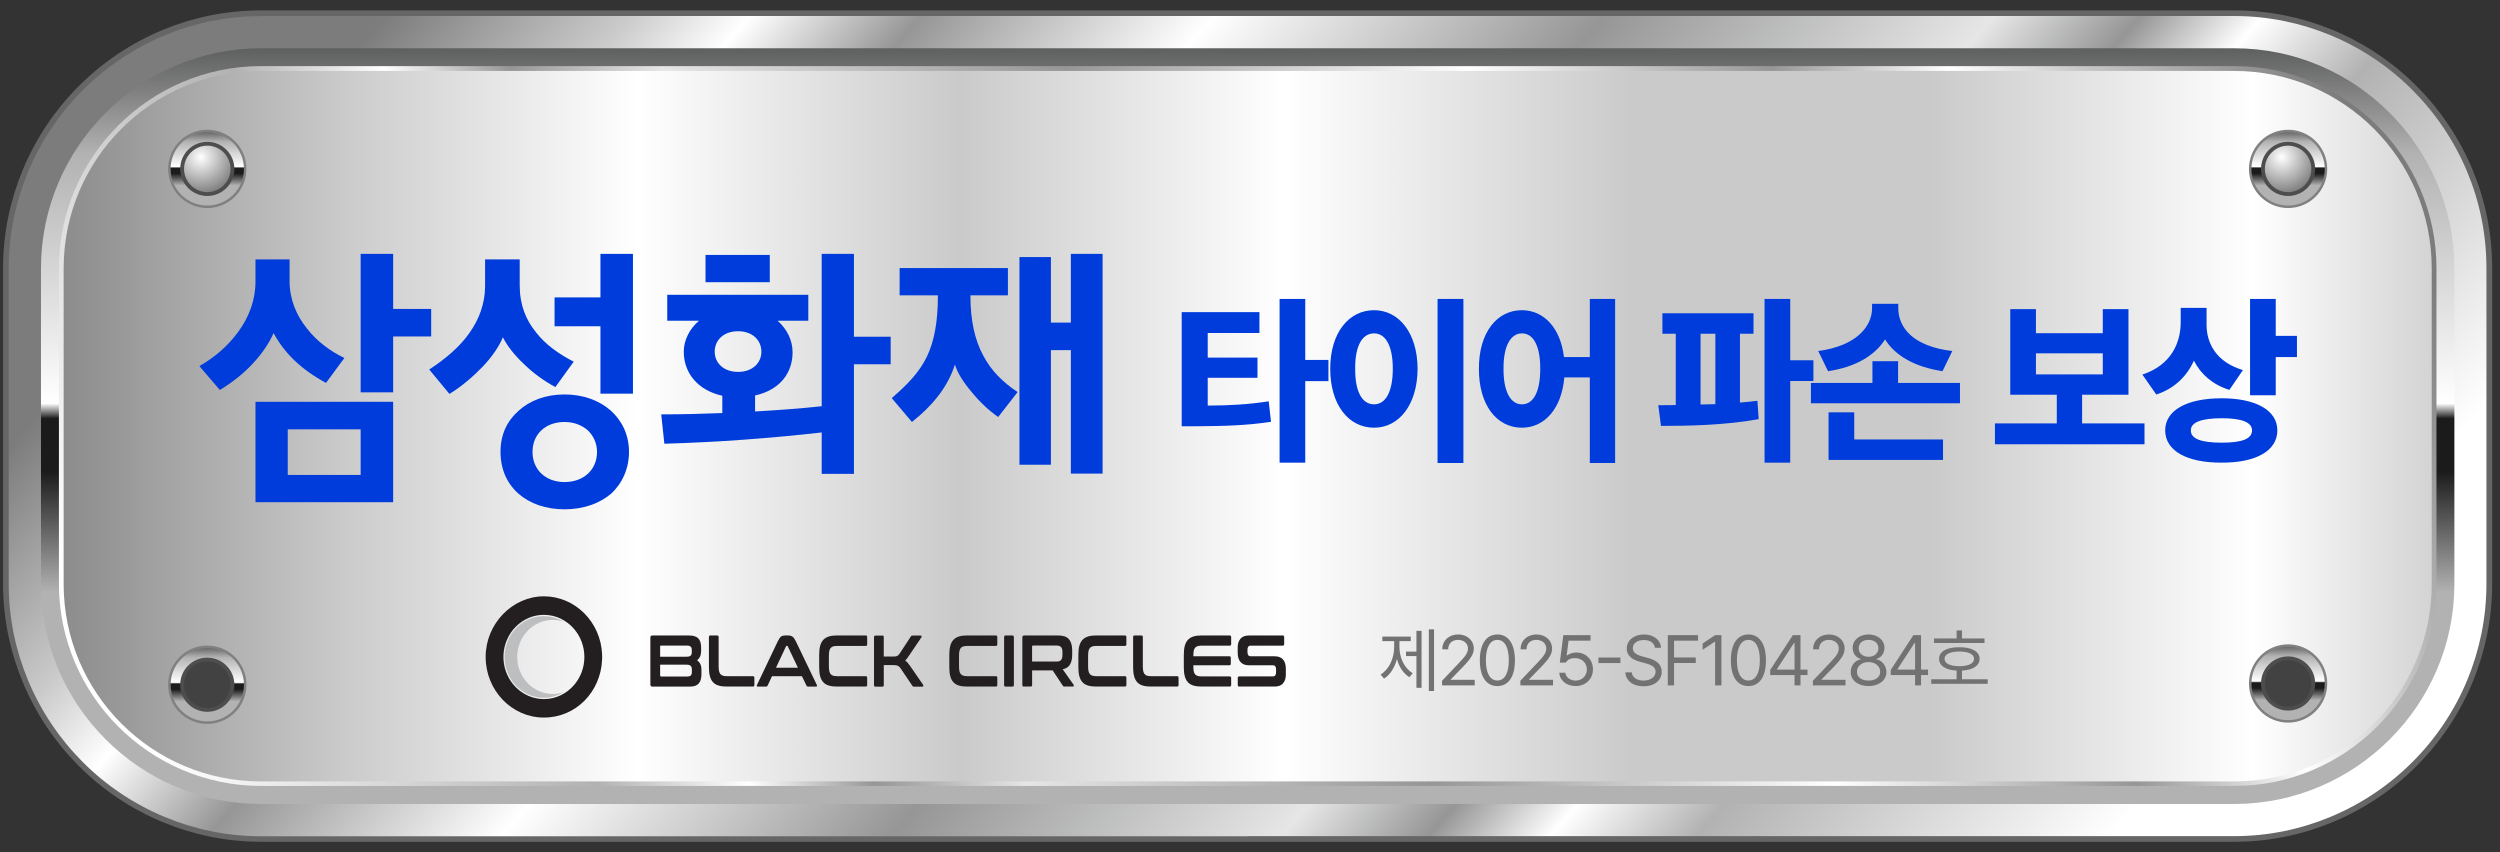 <svg width="176" height="60" viewBox="0 0 176 60" fill="none" xmlns="http://www.w3.org/2000/svg">
<rect x="0" y="0" width="176" height="60" fill="#333333" stroke="none"/>
<path d="M160.241 7.49H21.313C13.64 7.49 7.421 13.71 7.421 21.382V43.614C7.421 51.286 13.64 57.506 21.313 57.506H160.241C167.913 57.506 174.133 51.286 174.133 43.614V21.382C174.133 13.71 167.913 7.49 160.241 7.49Z" fill="#101010"/>
<path d="M159.82 6.886H20.892C13.22 6.886 7 13.106 7 20.778V43.01C7 50.682 13.22 56.902 20.892 56.902H159.82C167.492 56.902 173.712 50.682 173.712 43.01V20.778C173.712 13.106 167.492 6.886 159.82 6.886Z" fill="#0E0E0E"/>
<path d="M159.391 6.283H20.463C12.791 6.283 6.571 12.502 6.571 20.175V42.407C6.571 50.079 12.791 56.299 20.463 56.299H159.391C167.063 56.299 173.283 50.079 173.283 42.407V20.175C173.283 12.502 167.063 6.283 159.391 6.283Z" fill="#0C0C0C"/>
<path d="M158.97 5.679H20.042C12.37 5.679 6.15 11.899 6.15 19.571V41.803C6.15 49.475 12.37 55.695 20.042 55.695H158.97C166.642 55.695 172.862 49.475 172.862 41.803V19.571C172.862 11.899 166.642 5.679 158.97 5.679Z" fill="#0A0A0A"/>
<path d="M158.54 5.083H19.613C11.94 5.083 5.721 11.303 5.721 18.976V41.207C5.721 48.88 11.94 55.099 19.613 55.099H158.54C166.213 55.099 172.432 48.88 172.432 41.207V18.976C172.432 11.303 166.213 5.083 158.54 5.083Z" fill="#080808"/>
<path d="M158.119 4.48H19.192C11.52 4.48 5.3 10.7 5.3 18.372V40.604C5.3 48.276 11.52 54.496 19.192 54.496H158.119C165.792 54.496 172.011 48.276 172.011 40.604V18.372C172.011 10.7 165.792 4.48 158.119 4.48Z" fill="#060606"/>
<path d="M157.691 3.876H18.763C11.091 3.876 4.871 10.096 4.871 17.768V40C4.871 47.672 11.091 53.892 18.763 53.892H157.691C165.363 53.892 171.583 47.672 171.583 40V17.768C171.583 10.096 165.363 3.876 157.691 3.876Z" fill="#040404"/>
<path d="M157.27 3.272H18.342C10.67 3.272 4.45 9.492 4.45 17.164V39.396C4.45 47.069 10.67 53.288 18.342 53.288H157.27C164.942 53.288 171.162 47.069 171.162 39.396V17.164C171.162 9.492 164.942 3.272 157.27 3.272Z" fill="#020202"/>
<path d="M156.84 2.669H17.913C10.24 2.669 4.021 8.889 4.021 16.561V38.793C4.021 46.465 10.24 52.685 17.913 52.685H156.84C164.513 52.685 170.732 46.465 170.732 38.793V16.561C170.732 8.889 164.513 2.669 156.84 2.669Z" fill="black"/>
<path fill-rule="evenodd" clip-rule="evenodd" d="M18.373 1.128H157.301C159.692 1.128 161.979 1.612 164.076 2.478C166.253 3.384 168.215 4.702 169.843 6.338C171.479 7.975 172.798 9.929 173.703 12.105C174.577 14.202 175.053 16.489 175.053 18.88V41.104C175.053 43.495 174.569 45.782 173.703 47.879C172.798 50.056 171.479 52.017 169.843 53.646C168.207 55.282 166.253 56.6 164.076 57.506C161.979 58.38 159.692 58.864 157.301 58.864H18.373C15.983 58.864 13.695 58.38 11.598 57.506C9.422 56.6 7.46 55.282 5.832 53.646C4.195 52.01 2.877 50.056 1.972 47.879C1.098 45.782 0.613 43.495 0.613 41.104V18.88C0.613 16.489 1.098 14.202 1.972 12.105C2.877 9.929 4.195 7.967 5.832 6.338C7.468 4.702 9.422 3.384 11.598 2.478C13.695 1.605 15.983 1.128 18.373 1.128ZM157.301 8.864H18.373C17.015 8.864 15.729 9.134 14.553 9.619C13.33 10.127 12.226 10.874 11.296 11.811C10.367 12.74 9.612 13.852 9.104 15.068C8.62 16.243 8.35 17.53 8.35 18.888V41.112C8.35 42.47 8.62 43.757 9.104 44.932C9.612 46.156 10.359 47.26 11.296 48.189C12.226 49.118 13.338 49.873 14.553 50.381C15.729 50.866 17.015 51.136 18.373 51.136H157.301C158.659 51.136 159.946 50.866 161.122 50.381C162.345 49.873 163.449 49.126 164.378 48.189C165.307 47.26 166.062 46.148 166.57 44.932C167.055 43.757 167.325 42.47 167.325 41.112V18.888C167.325 17.53 167.055 16.243 166.57 15.068C166.062 13.844 165.315 12.74 164.378 11.811C163.449 10.882 162.337 10.127 161.122 9.619C159.946 9.134 158.659 8.864 157.301 8.864Z" stroke="#666666" stroke-width="0.794" stroke-miterlimit="22.93"/>
<path fill-rule="evenodd" clip-rule="evenodd" d="M87.833 1.128H157.293C159.684 1.128 161.971 1.612 164.068 2.478C166.245 3.384 168.207 4.702 169.835 6.338C171.471 7.975 172.79 9.929 173.695 12.105C174.569 14.202 175.045 16.489 175.045 18.88V41.104C175.045 43.495 174.561 45.782 173.695 47.879C172.79 50.056 171.471 52.017 169.835 53.646C168.199 55.282 166.245 56.6 164.068 57.506C161.971 58.38 159.684 58.864 157.293 58.864H87.833V51.128H157.293C158.651 51.128 159.938 50.858 161.114 50.373C162.337 49.865 163.441 49.118 164.37 48.181C165.3 47.252 166.054 46.14 166.562 44.925C167.047 43.749 167.317 42.462 167.317 41.104V18.88C167.317 17.522 167.047 16.235 166.562 15.06C166.054 13.836 165.307 12.732 164.37 11.803C163.441 10.874 162.329 10.119 161.114 9.611C159.938 9.126 158.651 8.856 157.293 8.856H87.833V1.128ZM18.373 1.128H87.833V8.864H18.373C17.015 8.864 15.729 9.134 14.553 9.619C13.33 10.127 12.226 10.874 11.296 11.811C10.367 12.74 9.612 13.852 9.104 15.068C8.62 16.243 8.35 17.53 8.35 18.888V41.112C8.35 42.47 8.62 43.757 9.104 44.932C9.612 46.156 10.359 47.26 11.296 48.189C12.226 49.118 13.338 49.873 14.553 50.381C15.729 50.866 17.015 51.136 18.373 51.136H87.833V58.872H18.373C15.983 58.872 13.695 58.388 11.598 57.514C9.422 56.608 7.46 55.29 5.832 53.654C4.195 52.017 2.877 50.064 1.972 47.887C1.098 45.79 0.613 43.503 0.613 41.112V18.888C0.613 16.497 1.098 14.21 1.972 12.113C2.877 9.937 4.195 7.975 5.832 6.346C7.468 4.71 9.422 3.392 11.598 2.486C13.695 1.612 15.983 1.136 18.373 1.136V1.128Z" fill="url(#paint0_linear_4611_7068)"/>
<path fill-rule="evenodd" clip-rule="evenodd" d="M18.373 3.399H157.301C161.558 3.399 165.434 5.139 168.238 7.951C171.042 10.755 172.789 14.631 172.789 18.888V41.112C172.789 45.369 171.05 49.245 168.238 52.049C165.434 54.853 161.558 56.6 157.301 56.6H18.373C14.116 56.6 10.24 54.861 7.436 52.049C4.632 49.245 2.885 45.369 2.885 41.112V18.888C2.885 14.631 4.624 10.755 7.436 7.951C10.24 5.147 14.116 3.399 18.373 3.399ZM157.301 6.584H18.373C14.99 6.584 11.916 7.967 9.684 10.198C7.452 12.43 6.07 15.504 6.07 18.888V41.112C6.07 44.495 7.452 47.569 9.684 49.801C11.916 52.033 14.99 53.415 18.373 53.415H157.301C160.685 53.415 163.758 52.033 165.99 49.801C168.222 47.569 169.604 44.495 169.604 41.112V18.888C169.604 15.504 168.222 12.43 165.99 10.198C163.758 7.967 160.685 6.584 157.301 6.584Z" fill="url(#paint1_linear_4611_7068)"/>
<path fill-rule="evenodd" clip-rule="evenodd" d="M18.374 4.654H157.302C161.218 4.654 164.776 6.259 167.349 8.832C169.931 11.414 171.527 14.972 171.527 18.88V41.104C171.527 45.02 169.923 48.578 167.349 51.151C164.768 53.733 161.21 55.329 157.302 55.329H18.374C14.458 55.329 10.9 53.725 8.326 51.151C5.745 48.57 4.148 45.012 4.148 41.104V18.88C4.148 14.964 5.753 11.406 8.326 8.832C10.908 6.251 14.466 4.654 18.374 4.654ZM157.302 5.329H18.374C14.649 5.329 11.257 6.854 8.803 9.309C6.349 11.763 4.824 15.155 4.824 18.88V41.104C4.824 44.829 6.349 48.221 8.803 50.675C11.257 53.129 14.649 54.654 18.374 54.654H157.302C161.027 54.654 164.418 53.129 166.873 50.675C169.327 48.221 170.852 44.829 170.852 41.104V18.88C170.852 15.155 169.327 11.763 166.873 9.309C164.418 6.854 161.027 5.329 157.302 5.329Z" fill="url(#paint2_linear_4611_7068)"/>
<path d="M157.301 4.996H18.373C10.701 4.996 4.481 11.216 4.481 18.888V41.12C4.481 48.792 10.701 55.012 18.373 55.012H157.301C164.973 55.012 171.193 48.792 171.193 41.12V18.888C171.193 11.216 164.973 4.996 157.301 4.996Z" fill="url(#paint3_linear_4611_7068)"/>
<g clip-path="url(#clip0_4611_7068)">
<path d="M48.508 44.739C48.815 44.739 49.034 44.81 49.165 44.948C49.295 45.089 49.359 45.301 49.359 45.586V45.833C49.359 46.12 49.264 46.337 49.072 46.484C49.278 46.623 49.382 46.841 49.382 47.148V47.445C49.382 47.583 49.368 47.705 49.342 47.816C49.315 47.926 49.271 48.018 49.209 48.096C49.147 48.172 49.065 48.232 48.964 48.274C48.862 48.315 48.736 48.336 48.587 48.336H45.921C45.83 48.336 45.786 48.285 45.786 48.182V44.893C45.786 44.789 45.83 44.739 45.921 44.739H48.505H48.508ZM46.474 46.233H48.315C48.466 46.233 48.567 46.208 48.62 46.157C48.674 46.107 48.702 46.031 48.702 45.932V45.757C48.702 45.651 48.676 45.572 48.623 45.524C48.57 45.473 48.486 45.45 48.368 45.45H46.532C46.492 45.45 46.474 45.473 46.474 45.517V46.236V46.233ZM46.474 46.793V47.56C46.474 47.604 46.494 47.627 46.532 47.627H48.373C48.492 47.627 48.578 47.601 48.629 47.553C48.68 47.505 48.707 47.424 48.707 47.313V47.118C48.707 47.012 48.68 46.931 48.623 46.876C48.567 46.821 48.466 46.793 48.315 46.793H46.474Z" fill="#231F20"/>
<path d="M50.492 44.739C50.559 44.739 50.592 44.776 50.592 44.852V46.901C50.592 47.039 50.601 47.152 50.621 47.242C50.641 47.332 50.672 47.405 50.718 47.458C50.764 47.511 50.824 47.548 50.9 47.571C50.975 47.594 51.072 47.603 51.189 47.603H53.008C53.075 47.603 53.108 47.64 53.108 47.716V48.221C53.108 48.297 53.075 48.334 53.008 48.334H51.163C50.935 48.334 50.742 48.31 50.583 48.262C50.424 48.214 50.295 48.136 50.196 48.027C50.096 47.919 50.023 47.779 49.977 47.606C49.93 47.433 49.908 47.224 49.908 46.977V44.849C49.908 44.773 49.944 44.736 50.012 44.736H50.497L50.492 44.739Z" fill="#231F20"/>
<path d="M55.501 44.739C55.614 44.739 55.711 44.766 55.789 44.819C55.866 44.872 55.944 44.976 56.019 45.13L57.504 48.218C57.519 48.253 57.521 48.281 57.515 48.304C57.508 48.327 57.486 48.336 57.45 48.336H56.88C56.829 48.336 56.793 48.313 56.776 48.269L56.457 47.606H54.348L54.039 48.269C54.019 48.313 53.983 48.336 53.935 48.336H53.35C53.311 48.336 53.288 48.325 53.282 48.304C53.275 48.281 53.277 48.253 53.293 48.218L54.764 45.13C54.84 44.976 54.913 44.872 54.983 44.819C55.054 44.766 55.138 44.739 55.236 44.739H55.501ZM54.629 47.01H56.174L55.459 45.503C55.448 45.48 55.43 45.467 55.41 45.467H55.384C55.362 45.467 55.346 45.478 55.335 45.503L54.629 47.01Z" fill="#231F20"/>
<path d="M60.949 44.739C61.015 44.739 61.049 44.776 61.049 44.852V45.356C61.049 45.434 61.015 45.473 60.949 45.473H58.951C58.834 45.473 58.739 45.485 58.661 45.505C58.584 45.529 58.524 45.565 58.48 45.618C58.435 45.671 58.402 45.743 58.382 45.833C58.362 45.922 58.354 46.035 58.354 46.171V46.901C58.354 47.039 58.362 47.152 58.382 47.242C58.402 47.332 58.433 47.405 58.48 47.458C58.524 47.511 58.586 47.548 58.661 47.571C58.736 47.594 58.834 47.603 58.951 47.603H60.949C61.015 47.603 61.049 47.64 61.049 47.716V48.221C61.049 48.297 61.015 48.334 60.949 48.334H58.925C58.697 48.334 58.504 48.31 58.345 48.262C58.185 48.214 58.057 48.136 57.958 48.027C57.858 47.919 57.785 47.779 57.739 47.606C57.692 47.433 57.67 47.224 57.67 46.977V46.093C57.67 45.846 57.692 45.637 57.739 45.466C57.785 45.296 57.858 45.156 57.958 45.047C58.057 44.939 58.188 44.861 58.345 44.81C58.504 44.759 58.697 44.736 58.925 44.736H60.949V44.739Z" fill="#231F20"/>
<path d="M62.117 44.739C62.183 44.739 62.216 44.776 62.216 44.852V46.22H62.849C62.92 46.22 62.98 46.217 63.028 46.213C63.077 46.208 63.119 46.197 63.154 46.18C63.19 46.164 63.223 46.139 63.254 46.109C63.285 46.079 63.316 46.038 63.349 45.992L64.121 44.81C64.137 44.787 64.152 44.769 64.165 44.76C64.181 44.75 64.21 44.743 64.252 44.743H64.809C64.849 44.743 64.871 44.757 64.878 44.787C64.885 44.817 64.882 44.842 64.867 44.868L63.995 46.157C63.944 46.236 63.898 46.303 63.853 46.358C63.809 46.413 63.767 46.461 63.725 46.503C63.843 46.586 63.955 46.708 64.066 46.874L64.986 48.209C64.998 48.225 65.002 48.253 65 48.29C64.998 48.327 64.973 48.343 64.929 48.343H64.354C64.314 48.343 64.287 48.338 64.272 48.327C64.256 48.315 64.241 48.299 64.228 48.276L63.402 47.053C63.342 46.963 63.278 46.904 63.21 46.871C63.141 46.839 63.037 46.823 62.9 46.823H62.218V48.23C62.218 48.306 62.185 48.343 62.119 48.343H61.634C61.566 48.343 61.53 48.306 61.53 48.23V44.858C61.53 44.782 61.566 44.746 61.634 44.746H62.119L62.117 44.739Z" fill="#231F20"/>
<path d="M70.11 44.739C70.177 44.739 70.21 44.776 70.21 44.852V45.356C70.21 45.434 70.177 45.473 70.11 45.473H68.112C67.995 45.473 67.9 45.485 67.822 45.505C67.745 45.529 67.685 45.565 67.641 45.618C67.597 45.671 67.563 45.743 67.543 45.833C67.524 45.922 67.515 46.035 67.515 46.171V46.901C67.515 47.039 67.524 47.152 67.543 47.242C67.563 47.332 67.594 47.405 67.641 47.458C67.685 47.511 67.747 47.548 67.822 47.571C67.897 47.594 67.995 47.603 68.112 47.603H70.11C70.177 47.603 70.21 47.64 70.21 47.716V48.221C70.21 48.297 70.177 48.334 70.11 48.334H68.086C67.858 48.334 67.665 48.31 67.506 48.262C67.347 48.214 67.218 48.136 67.119 48.027C67.019 47.919 66.946 47.779 66.9 47.606C66.853 47.433 66.831 47.224 66.831 46.977V46.093C66.831 45.846 66.853 45.637 66.9 45.466C66.946 45.296 67.019 45.156 67.119 45.047C67.218 44.939 67.349 44.861 67.506 44.81C67.665 44.759 67.858 44.736 68.086 44.736H70.11V44.739Z" fill="#231F20"/>
<path d="M71.277 44.739C71.343 44.739 71.377 44.776 71.377 44.852V48.223C71.377 48.299 71.343 48.336 71.277 48.336H70.793C70.724 48.336 70.689 48.299 70.689 48.223V44.852C70.689 44.776 70.724 44.739 70.793 44.739H71.277Z" fill="#231F20"/>
<path d="M74.517 44.739C74.862 44.739 75.108 44.828 75.258 45.006C75.409 45.183 75.482 45.448 75.482 45.798V46.09C75.482 46.385 75.429 46.618 75.325 46.788C75.221 46.959 75.05 47.069 74.814 47.118L75.582 48.207C75.597 48.223 75.601 48.251 75.595 48.283C75.588 48.317 75.564 48.334 75.524 48.334H74.944C74.904 48.334 74.878 48.329 74.862 48.317C74.847 48.306 74.834 48.29 74.818 48.267L74.11 47.198H72.661V48.221C72.661 48.297 72.628 48.334 72.561 48.334H72.077C72.008 48.334 71.973 48.297 71.973 48.221V44.891C71.973 44.787 72.017 44.736 72.108 44.736H74.517V44.739ZM72.659 46.574H74.378C74.531 46.574 74.639 46.537 74.701 46.461C74.763 46.385 74.796 46.272 74.796 46.118V45.902C74.796 45.747 74.765 45.632 74.701 45.559C74.639 45.483 74.531 45.446 74.378 45.446H72.716C72.676 45.446 72.659 45.466 72.659 45.508V46.576V46.574Z" fill="#231F20"/>
<path d="M79.197 44.739C79.263 44.739 79.297 44.776 79.297 44.852V45.356C79.297 45.434 79.263 45.473 79.197 45.473H77.199C77.082 45.473 76.987 45.485 76.909 45.505C76.832 45.529 76.772 45.565 76.728 45.618C76.683 45.671 76.65 45.743 76.63 45.833C76.611 45.922 76.602 46.035 76.602 46.171V46.901C76.602 47.039 76.611 47.152 76.63 47.242C76.65 47.332 76.681 47.405 76.728 47.458C76.772 47.511 76.834 47.548 76.909 47.571C76.984 47.594 77.082 47.603 77.199 47.603H79.197C79.263 47.603 79.297 47.64 79.297 47.716V48.221C79.297 48.297 79.263 48.334 79.197 48.334H77.172C76.945 48.334 76.752 48.31 76.593 48.262C76.433 48.214 76.305 48.136 76.206 48.027C76.106 47.919 76.033 47.779 75.987 47.606C75.94 47.433 75.918 47.224 75.918 46.977V46.093C75.918 45.846 75.94 45.637 75.987 45.466C76.033 45.296 76.106 45.156 76.206 45.047C76.305 44.939 76.436 44.861 76.593 44.81C76.752 44.759 76.945 44.736 77.172 44.736H79.197V44.739Z" fill="#231F20"/>
<path d="M80.356 44.739C80.422 44.739 80.455 44.776 80.455 44.852V46.901C80.455 47.039 80.464 47.152 80.484 47.242C80.504 47.332 80.535 47.405 80.581 47.458C80.628 47.511 80.688 47.548 80.763 47.571C80.838 47.594 80.935 47.603 81.053 47.603H82.871C82.938 47.603 82.971 47.64 82.971 47.716V48.221C82.971 48.297 82.938 48.334 82.871 48.334H81.026C80.798 48.334 80.606 48.31 80.446 48.262C80.287 48.214 80.159 48.136 80.059 48.027C79.96 47.919 79.886 47.779 79.84 47.606C79.794 47.433 79.772 47.224 79.772 46.977V44.849C79.772 44.773 79.807 44.736 79.876 44.736H80.36L80.356 44.739Z" fill="#231F20"/>
<path d="M86.57 44.739C86.639 44.739 86.674 44.776 86.674 44.852V45.34C86.674 45.416 86.639 45.453 86.57 45.453H84.61C84.493 45.453 84.397 45.464 84.32 45.487C84.243 45.51 84.183 45.547 84.136 45.6C84.09 45.653 84.059 45.724 84.039 45.816C84.021 45.906 84.013 46.019 84.013 46.153V46.203H86.548C86.615 46.203 86.648 46.24 86.648 46.316V46.721C86.648 46.797 86.615 46.834 86.548 46.834H84.013V46.922C84.013 47.055 84.021 47.168 84.039 47.258C84.057 47.348 84.09 47.422 84.136 47.474C84.183 47.528 84.245 47.564 84.32 47.587C84.395 47.61 84.493 47.62 84.61 47.62H86.57C86.639 47.62 86.674 47.657 86.674 47.733V48.221C86.674 48.297 86.639 48.334 86.57 48.334H84.594C84.367 48.334 84.174 48.31 84.015 48.262C83.855 48.214 83.727 48.136 83.627 48.027C83.528 47.919 83.455 47.779 83.408 47.606C83.362 47.433 83.34 47.224 83.34 46.977V46.093C83.34 45.846 83.362 45.637 83.408 45.466C83.455 45.296 83.528 45.156 83.627 45.047C83.727 44.939 83.858 44.861 84.015 44.81C84.174 44.759 84.367 44.736 84.594 44.736H86.57V44.739Z" fill="#231F20"/>
<path d="M90.307 44.739C90.373 44.739 90.406 44.776 90.406 44.852V45.34C90.406 45.416 90.373 45.453 90.307 45.453H88.059C87.972 45.453 87.91 45.478 87.875 45.529C87.84 45.579 87.822 45.651 87.822 45.741V45.916C87.822 46.107 87.899 46.203 88.054 46.203H89.738C89.999 46.203 90.194 46.279 90.327 46.431C90.459 46.583 90.523 46.802 90.523 47.088V47.498C90.523 47.749 90.459 47.949 90.331 48.103C90.203 48.258 90.001 48.334 89.729 48.334H87.242C87.174 48.334 87.138 48.297 87.138 48.221V47.733C87.138 47.657 87.174 47.62 87.242 47.62H89.599C89.685 47.62 89.747 47.594 89.782 47.544C89.818 47.493 89.835 47.422 89.835 47.332V47.122C89.835 46.931 89.758 46.834 89.603 46.834H87.919C87.658 46.834 87.463 46.758 87.331 46.606C87.198 46.455 87.134 46.236 87.134 45.95V45.575C87.134 45.324 87.198 45.123 87.326 44.969C87.455 44.815 87.656 44.739 87.928 44.739H90.307Z" fill="#231F20"/>
<path d="M42.387 46.063C42.293 43.795 40.492 41.981 38.29 41.981C36.088 41.981 34.19 43.895 34.19 46.249C34.19 48.603 36.029 50.517 38.29 50.517C40.551 50.517 42.293 48.703 42.387 46.435C42.391 46.379 42.391 46.324 42.391 46.266C42.391 46.26 42.391 46.255 42.391 46.249C42.391 46.186 42.391 46.124 42.386 46.063H42.387ZM38.29 49.215C36.767 49.215 35.521 47.966 35.444 46.402C35.443 46.351 35.441 46.301 35.441 46.249C35.441 46.245 35.441 46.242 35.441 46.238C35.441 46.191 35.441 46.145 35.444 46.098C35.521 44.534 36.769 43.285 38.29 43.285C39.141 43.285 39.906 43.676 40.428 44.294C40.87 44.816 41.14 45.501 41.14 46.251C41.14 47.001 40.871 47.685 40.428 48.208C39.906 48.826 39.141 49.217 38.29 49.217V49.215Z" fill="#231F20"/>
<path d="M36.411 46.249C36.411 44.811 37.533 43.642 38.915 43.642C39.174 43.642 39.432 43.685 39.676 43.767C39.26 43.514 38.781 43.377 38.289 43.377C36.818 43.377 35.608 44.573 35.533 46.102C35.531 46.147 35.529 46.193 35.529 46.238V46.249C35.529 46.299 35.529 46.348 35.533 46.396C35.608 47.924 36.818 49.122 38.289 49.122C38.781 49.122 39.258 48.984 39.676 48.731C39.432 48.813 39.174 48.856 38.915 48.856C37.535 48.856 36.411 47.687 36.411 46.249Z" fill="#BCBEC0"/>
</g>
<path d="M100.957 44.305V48.645H100.591V44.305H100.957ZM100.078 44.412V48.421H99.717V46.185H98.984V45.872H99.717V44.412H100.078ZM98.521 45.545C98.521 46.297 98.858 47.044 99.458 47.391L99.224 47.674C98.796 47.417 98.494 46.949 98.345 46.395C98.186 46.993 97.871 47.503 97.437 47.776L97.192 47.488C97.798 47.127 98.15 46.336 98.15 45.545V45.135H97.315V44.817H99.317V45.135H98.521V45.545ZM101.524 48.25L101.519 47.928L102.725 46.658C103.145 46.214 103.345 45.975 103.345 45.648C103.345 45.286 103.037 45.047 102.642 45.047C102.222 45.047 101.953 45.315 101.953 45.711H101.538C101.533 45.086 102.017 44.666 102.657 44.666C103.296 44.666 103.755 45.096 103.755 45.648C103.755 46.043 103.57 46.351 102.945 46.995L102.134 47.83V47.859H103.819V48.25H101.524ZM105.416 48.299C104.629 48.299 104.18 47.64 104.18 46.482C104.18 45.335 104.639 44.666 105.416 44.666C106.192 44.666 106.651 45.335 106.651 46.482C106.651 47.64 106.197 48.299 105.416 48.299ZM105.416 47.908C105.923 47.908 106.221 47.395 106.221 46.482C106.221 45.569 105.923 45.047 105.416 45.047C104.908 45.047 104.605 45.569 104.605 46.482C104.605 47.395 104.903 47.908 105.416 47.908ZM107.037 48.25L107.032 47.928L108.238 46.658C108.658 46.214 108.858 45.975 108.858 45.648C108.858 45.286 108.55 45.047 108.155 45.047C107.735 45.047 107.467 45.315 107.467 45.711H107.051C107.047 45.086 107.53 44.666 108.17 44.666C108.809 44.666 109.268 45.096 109.268 45.648C109.268 46.043 109.083 46.351 108.458 46.995L107.647 47.83V47.859H109.332V48.25H107.037ZM110.924 48.299C110.284 48.299 109.801 47.903 109.776 47.361H110.201C110.235 47.679 110.543 47.913 110.924 47.913C111.383 47.913 111.715 47.576 111.715 47.132C111.715 46.673 111.368 46.336 110.894 46.331C110.597 46.326 110.367 46.419 110.235 46.648H109.81L110.059 44.715H111.974V45.105H110.426L110.294 46.141H110.328C110.484 46.019 110.724 45.935 110.973 45.935C111.646 45.935 112.144 46.434 112.144 47.122C112.144 47.806 111.627 48.299 110.924 48.299ZM114.078 46.292V46.678H112.53V46.292H114.078ZM116.505 45.603C116.466 45.257 116.149 45.057 115.724 45.057C115.255 45.057 114.948 45.301 114.948 45.638C114.948 46.009 115.363 46.145 115.631 46.214L115.983 46.312C116.364 46.409 116.984 46.629 116.984 47.288C116.984 47.864 116.52 48.313 115.7 48.313C114.938 48.313 114.464 47.918 114.425 47.332H114.874C114.913 47.727 115.28 47.913 115.7 47.913C116.188 47.913 116.554 47.664 116.554 47.278C116.554 46.937 116.227 46.805 115.856 46.697L115.421 46.58C114.865 46.419 114.523 46.136 114.523 45.657C114.523 45.062 115.055 44.666 115.739 44.666C116.422 44.666 116.915 45.066 116.935 45.603H116.505ZM117.414 48.25V44.715H119.542V45.105H117.853V46.287H119.381V46.673H117.853V48.25H117.414ZM121.188 44.715V48.25H120.744V45.174H120.724L119.865 45.745V45.301L120.744 44.715H121.188ZM123.088 48.299C122.302 48.299 121.852 47.64 121.852 46.482C121.852 45.335 122.311 44.666 123.088 44.666C123.864 44.666 124.323 45.335 124.323 46.482C124.323 47.64 123.869 48.299 123.088 48.299ZM123.088 47.908C123.596 47.908 123.893 47.395 123.893 46.482C123.893 45.569 123.596 45.047 123.088 45.047C122.58 45.047 122.277 45.569 122.277 46.482C122.277 47.395 122.575 47.908 123.088 47.908ZM124.621 47.527V47.166L126.213 44.715H126.755V47.142H127.248V47.527H126.755V48.25H126.335V47.527H124.621ZM125.095 47.142H126.335V45.272H126.291L125.095 47.112V47.142ZM127.629 48.25L127.624 47.928L128.83 46.658C129.25 46.214 129.45 45.975 129.45 45.648C129.45 45.286 129.143 45.047 128.747 45.047C128.327 45.047 128.059 45.315 128.059 45.711H127.644C127.639 45.086 128.122 44.666 128.762 44.666C129.402 44.666 129.861 45.096 129.861 45.648C129.861 46.043 129.675 46.351 129.05 46.995L128.24 47.83V47.859H129.924V48.25H127.629ZM131.545 48.299C130.803 48.299 130.286 47.889 130.291 47.312C130.286 46.853 130.603 46.477 131.008 46.414V46.395C130.657 46.312 130.427 45.989 130.427 45.603C130.427 45.062 130.901 44.666 131.545 44.666C132.19 44.666 132.664 45.062 132.668 45.603C132.664 45.989 132.429 46.312 132.083 46.395V46.414C132.483 46.477 132.8 46.853 132.805 47.312C132.8 47.889 132.283 48.299 131.545 48.299ZM131.545 47.913C132.053 47.913 132.366 47.659 132.366 47.288C132.366 46.898 132.019 46.609 131.545 46.609C131.072 46.609 130.72 46.898 130.73 47.288C130.72 47.659 131.038 47.913 131.545 47.913ZM131.545 46.238C131.946 46.238 132.239 45.994 132.239 45.638C132.239 45.286 131.96 45.047 131.545 45.047C131.125 45.047 130.852 45.286 130.852 45.638C130.852 45.994 131.14 46.238 131.545 46.238ZM133.108 47.527V47.166L134.7 44.715H135.242V47.142H135.735V47.527H135.242V48.25H134.822V47.527H133.108ZM133.582 47.142H134.822V45.272H134.778L133.582 47.112V47.142ZM139.71 44.949V45.267H136.155V44.949H137.747V44.378H138.123V44.949H139.71ZM139.934 47.82V48.138H135.96V47.82H137.747V47.21C136.975 47.169 136.507 46.868 136.512 46.38C136.507 45.862 137.054 45.56 137.937 45.565C138.811 45.56 139.363 45.862 139.363 46.38C139.363 46.868 138.89 47.169 138.123 47.21V47.82H139.934ZM137.937 45.867C137.288 45.867 136.892 46.058 136.897 46.38C136.892 46.712 137.288 46.898 137.937 46.902C138.577 46.898 138.973 46.712 138.973 46.38C138.973 46.058 138.577 45.867 137.937 45.867Z" fill="#727272"/>
<path fill-rule="evenodd" clip-rule="evenodd" d="M161.082 14.559C162.551 14.559 163.751 13.36 163.751 11.89C163.751 10.421 162.551 9.222 161.082 9.222C159.612 9.222 158.413 10.421 158.413 11.89C158.413 13.36 159.612 14.559 161.082 14.559Z" fill="url(#paint4_linear_4611_7068)" stroke="#808080" stroke-width="0.175" stroke-miterlimit="22.93"/>
<path fill-rule="evenodd" clip-rule="evenodd" d="M161.082 13.662C162.059 13.662 162.853 12.867 162.853 11.89C162.853 10.913 162.059 10.119 161.082 10.119C160.105 10.119 159.311 10.913 159.311 11.89C159.311 12.867 160.105 13.662 161.082 13.662Z" fill="url(#paint5_radial_4611_7068)" stroke="#4D4D4D" stroke-width="0.27" stroke-miterlimit="22.93"/>
<path fill-rule="evenodd" clip-rule="evenodd" d="M161.082 50.786C162.551 50.786 163.751 49.587 163.751 48.117C163.751 46.648 162.551 45.449 161.082 45.449C159.612 45.449 158.413 46.648 158.413 48.117C158.413 49.587 159.612 50.786 161.082 50.786Z" fill="url(#paint6_linear_4611_7068)" stroke="#808080" stroke-width="0.175" stroke-miterlimit="22.93"/>
<path fill-rule="evenodd" clip-rule="evenodd" d="M161.082 49.889C162.059 49.889 162.853 49.094 162.853 48.117C162.853 47.141 162.059 46.346 161.082 46.346C160.105 46.346 159.311 47.141 159.311 48.117C159.311 49.094 160.105 49.889 161.082 49.889Z" fill="url(#paint7_radial_4611_7068)" stroke="#4D4D4D" stroke-width="0.27" stroke-miterlimit="22.93"/>
<path d="M14.593 14.559C16.067 14.559 17.261 13.364 17.261 11.89C17.261 10.416 16.067 9.222 14.593 9.222C13.119 9.222 11.924 10.416 11.924 11.89C11.924 13.364 13.119 14.559 14.593 14.559Z" fill="url(#paint8_linear_4611_7068)" stroke="#808080" stroke-width="0.175" stroke-miterlimit="22.93"/>
<path fill-rule="evenodd" clip-rule="evenodd" d="M14.592 13.662C15.569 13.662 16.364 12.867 16.364 11.89C16.364 10.913 15.569 10.119 14.592 10.119C13.616 10.119 12.821 10.913 12.821 11.89C12.821 12.867 13.616 13.662 14.592 13.662Z" fill="url(#paint9_radial_4611_7068)" stroke="#4D4D4D" stroke-width="0.27" stroke-miterlimit="22.93"/>
<path d="M14.593 50.874C16.067 50.874 17.261 49.679 17.261 48.205C17.261 46.731 16.067 45.536 14.593 45.536C13.119 45.536 11.924 46.731 11.924 48.205C11.924 49.679 13.119 50.874 14.593 50.874Z" fill="url(#paint10_linear_4611_7068)" stroke="#808080" stroke-width="0.175" stroke-miterlimit="22.93"/>
<path fill-rule="evenodd" clip-rule="evenodd" d="M14.592 49.976C15.569 49.976 16.364 49.182 16.364 48.205C16.364 47.228 15.569 46.434 14.592 46.434C13.616 46.434 12.821 47.228 12.821 48.205C12.821 49.182 13.616 49.976 14.592 49.976Z" fill="url(#paint11_radial_4611_7068)" stroke="#4D4D4D" stroke-width="0.27" stroke-miterlimit="22.93"/>
<g clip-path="url(#clip1_4611_7068)">
<path d="M19.26 23.448C18.946 24.168 18.429 24.924 17.784 25.608C17.119 26.328 16.306 26.956 15.476 27.454L14.036 25.774C15.07 25.183 16.048 24.371 16.787 23.337C17.526 22.322 17.986 21.14 17.986 19.812V18.261H20.386V19.775C20.386 21.085 20.866 22.193 21.586 23.097C22.305 24.039 23.284 24.741 24.244 25.202L22.951 26.956C21.179 25.996 20.015 24.851 19.259 23.448H19.26ZM17.986 28.285H27.678V35.355H17.986V28.285ZM20.257 30.223V33.435H25.389V30.223H20.257ZM27.678 27.62H25.389V17.873H27.678V21.75H30.355V23.688H27.678V27.62Z" fill="#003CDC"/>
<path d="M36.844 25.59C36.198 24.981 35.699 24.335 35.404 23.744C35.128 24.409 34.629 25.128 33.983 25.811C33.318 26.494 32.525 27.195 31.639 27.731L30.218 26.014C31.344 25.275 32.359 24.427 33.042 23.448C33.725 22.488 34.15 21.381 34.15 20.125V18.261H36.587V20.088C36.587 21.473 37.03 22.543 37.749 23.411C38.432 24.298 39.411 24.961 40.389 25.46L39.097 27.251C38.284 26.809 37.49 26.236 36.845 25.59H36.844ZM43.009 34.766C42.196 35.449 41.071 35.856 39.742 35.856C38.412 35.856 37.304 35.45 36.511 34.766C35.698 34.047 35.237 33.049 35.237 31.812C35.237 30.576 35.699 29.634 36.511 28.915C37.304 28.195 38.412 27.77 39.742 27.77C41.071 27.77 42.196 28.195 43.009 28.915C43.803 29.634 44.282 30.632 44.282 31.812C44.282 32.993 43.803 34.047 43.009 34.766ZM41.385 30.299C40.96 29.93 40.406 29.708 39.742 29.708C38.412 29.708 37.489 30.558 37.489 31.814C37.489 33.069 38.412 33.937 39.742 33.937C41.071 33.937 42.03 33.087 42.03 31.814C42.03 31.204 41.772 30.669 41.385 30.3V30.299ZM42.271 22.968H39.041V20.937H42.271V17.873H44.56V27.712H42.271V22.968Z" fill="#003CDC"/>
<path d="M50.851 29.079V27.86C49.098 27.472 48.137 26.236 48.137 24.758C48.137 23.946 48.543 23.152 49.208 22.58H46.974V20.753H56.905V22.58H54.745C55.41 23.171 55.798 23.965 55.798 24.795C55.798 26.254 54.912 27.453 53.158 27.841V28.968C54.727 28.876 56.297 28.765 57.847 28.599V17.873H60.118V23.707H62.703V25.645H60.118V33.362H57.847V30.445C54.247 30.851 50.555 31.128 46.771 31.239L46.55 29.172C47.989 29.172 49.41 29.135 50.851 29.08V29.079ZM49.669 17.948H54.192V19.868H49.669V17.948ZM50.315 24.759C50.315 25.553 50.943 26.181 51.958 26.181C52.974 26.181 53.602 25.553 53.602 24.759C53.602 23.966 52.993 23.319 51.958 23.319C50.924 23.319 50.315 23.965 50.315 24.759Z" fill="#003CDC"/>
<path d="M69.222 25.036C69.793 26.126 70.625 26.92 71.639 27.602L70.273 29.357C69.627 28.914 68.944 28.267 68.409 27.602C67.837 26.938 67.393 26.236 67.227 25.664C66.711 27.288 65.603 28.6 64.2 29.707L62.778 28.027C63.886 27.067 64.716 26.218 65.252 25.11C65.769 24.021 66.028 22.692 66.028 20.79H63.333V18.87H70.957V20.79H68.317C68.317 22.58 68.631 23.947 69.222 25.036ZM75.388 24.648H73.984V32.716H71.769V18.096H73.984V22.71H75.388V17.873H77.622V33.343H75.388V24.648Z" fill="#003CDC"/>
</g>
<path d="M88.664 21.976V23.445H85.024V25.177H88.526V26.595H85.024V28.553C86.549 28.547 87.849 28.478 89.317 28.252L89.48 29.695C87.736 29.959 86.141 29.997 84.183 30.009H83.192V21.976H88.664ZM91.89 21.047V25.34H93.522V26.834H91.89V32.57H90.083V21.047H91.89ZM103.024 21.047V32.595H101.204V21.047H103.024ZM96.736 21.838C98.48 21.838 99.785 23.432 99.798 25.955C99.785 28.516 98.48 30.11 96.736 30.11C94.953 30.11 93.648 28.516 93.648 25.955C93.648 23.432 94.953 21.838 96.736 21.838ZM96.736 23.47C95.92 23.47 95.392 24.311 95.405 25.955C95.392 27.624 95.92 28.465 96.736 28.465C97.526 28.465 98.053 27.624 98.053 25.955C98.053 24.311 97.526 23.47 96.736 23.47ZM107.141 21.838C108.691 21.838 109.865 23.093 110.103 25.139H111.923V21.047H113.706V32.595H111.923V26.57H110.128C109.94 28.767 108.741 30.11 107.141 30.11C105.371 30.11 104.104 28.516 104.116 25.955C104.104 23.432 105.371 21.838 107.141 21.838ZM107.141 23.47C106.376 23.47 105.836 24.311 105.848 25.955C105.836 27.624 106.376 28.465 107.141 28.465C107.932 28.465 108.434 27.624 108.434 25.955C108.434 24.311 107.932 23.47 107.141 23.47ZM123.447 22.052V23.495H122.493V28.34C122.913 28.308 123.327 28.265 123.723 28.214L123.811 29.507C121.489 29.934 118.89 29.984 116.932 29.984L116.744 28.528L117.974 28.516V23.495H117.033V22.052H123.447ZM126.032 21.047V25.365H127.664V26.821H126.032V32.57H124.225V21.047H126.032ZM119.719 28.478L120.761 28.453V23.495H119.719V28.478ZM136.789 30.938V32.381H128.731V29.03H130.539V30.938H136.789ZM137.982 26.959V28.39H127.489V26.959H131.819V25.428H133.626V26.959H137.982ZM133.639 21.688C133.639 23.056 134.668 24.386 137.442 24.712L136.752 26.131C134.768 25.829 133.419 25.026 132.71 23.897C131.982 25.026 130.645 25.842 128.694 26.131L128.003 24.712C130.714 24.349 131.794 22.968 131.794 21.688V21.386H133.639V21.688ZM150.973 29.808V31.277H140.443V29.808H144.798V27.788H141.522V21.763H143.33V23.457H148.036V21.763H149.844V27.788H146.58V29.808H150.973ZM143.33 26.357H148.036V24.876H143.33V26.357ZM155.342 22.855C155.342 24.185 156.032 25.491 157.902 26.055L156.948 27.449C155.75 27.072 154.934 26.338 154.451 25.39C153.955 26.488 153.095 27.348 151.802 27.775L150.823 26.369C152.806 25.717 153.522 24.198 153.522 22.667V21.675H155.342V22.855ZM160.212 21.047V23.646H161.705V25.139H160.212V27.825H158.404V21.047H160.212ZM156.409 28.039C158.806 28.039 160.325 28.88 160.325 30.298C160.325 31.741 158.806 32.582 156.409 32.57C153.961 32.582 152.43 31.741 152.43 30.298C152.43 28.88 153.961 28.039 156.409 28.039ZM156.409 29.444C154.978 29.444 154.225 29.733 154.237 30.298C154.225 30.9 154.978 31.164 156.409 31.164C157.827 31.164 158.543 30.9 158.543 30.298C158.543 29.733 157.827 29.444 156.409 29.444Z" fill="#003CDC"/>
<defs>
<linearGradient id="paint0_linear_4611_7068" x1="38.929" y1="-12.518" x2="136.753" y2="72.526" gradientUnits="userSpaceOnUse">
<stop stop-color="#7D7C7D"/>
<stop offset="0.1" stop-color="#CBCACA"/>
<stop offset="0.15" stop-color="white"/>
<stop offset="0.22" stop-color="#969697"/>
<stop offset="0.34" stop-color="white"/>
<stop offset="0.5" stop-color="#969697"/>
<stop offset="0.66" stop-color="#E5E6E5"/>
<stop offset="0.72" stop-color="#969697"/>
<stop offset="0.77" stop-color="white"/>
<stop offset="0.83" stop-color="#B3B2B3"/>
<stop offset="1" stop-color="white"/>
</linearGradient>
<linearGradient id="paint1_linear_4611_7068" x1="87.833" y1="56.6" x2="87.833" y2="3.399" gradientUnits="userSpaceOnUse">
<stop stop-color="#B3B2B3"/>
<stop offset="0.28" stop-color="#B3B2B3"/>
<stop offset="0.44" stop-color="#1B1B1B"/>
<stop offset="0.51" stop-color="#1B1B1B"/>
<stop offset="0.53" stop-color="white"/>
<stop offset="0.86" stop-color="#B3B2B3"/>
<stop offset="1" stop-color="#5E5F5F"/>
</linearGradient>
<linearGradient id="paint2_linear_4611_7068" x1="158.334" y1="-5.918" x2="17.334" y2="65.925" gradientUnits="userSpaceOnUse">
<stop stop-color="#7D7C7D"/>
<stop offset="0.1" stop-color="#CBCACA"/>
<stop offset="0.15" stop-color="white"/>
<stop offset="0.22" stop-color="#969697"/>
<stop offset="0.34" stop-color="white"/>
<stop offset="0.5" stop-color="#969697"/>
<stop offset="0.66" stop-color="#E5E6E5"/>
<stop offset="0.72" stop-color="#969697"/>
<stop offset="0.77" stop-color="white"/>
<stop offset="0.83" stop-color="#B3B2B3"/>
<stop offset="1" stop-color="white"/>
</linearGradient>
<linearGradient id="paint3_linear_4611_7068" x1="-0.681" y1="30" x2="188.977" y2="30" gradientUnits="userSpaceOnUse">
<stop stop-color="#7D7C7D"/>
<stop offset="0.13" stop-color="#CBCACA"/>
<stop offset="0.24" stop-color="white"/>
<stop offset="0.36" stop-color="#CBCACA"/>
<stop offset="0.48" stop-color="white"/>
<stop offset="0.61" stop-color="#CBCACA"/>
<stop offset="0.72" stop-color="#CBCACA"/>
<stop offset="0.84" stop-color="white"/>
<stop offset="1" stop-color="#969697"/>
</linearGradient>
<linearGradient id="paint4_linear_4611_7068" x1="161.082" y1="14.559" x2="161.082" y2="9.214" gradientUnits="userSpaceOnUse">
<stop stop-color="#B3B2B3"/>
<stop offset="0.28" stop-color="#B3B2B3"/>
<stop offset="0.44" stop-color="#1B1B1B"/>
<stop offset="0.51" stop-color="#1B1B1B"/>
<stop offset="0.53" stop-color="white"/>
<stop offset="0.86" stop-color="#B3B2B3"/>
<stop offset="1" stop-color="#5E5F5F"/>
</linearGradient>
<radialGradient id="paint5_radial_4611_7068" cx="0" cy="0" r="1" gradientUnits="userSpaceOnUse" gradientTransform="translate(160.621 11.072) scale(3.415 3.415)">
<stop stop-color="white"/>
<stop offset="0.77" stop-color="#7D7C7D"/>
<stop offset="1" stop-color="#424242"/>
</radialGradient>
<linearGradient id="paint6_linear_4611_7068" x1="161.082" y1="50.786" x2="161.082" y2="45.449" gradientUnits="userSpaceOnUse">
<stop stop-color="#B3B2B3"/>
<stop offset="0.28" stop-color="#B3B2B3"/>
<stop offset="0.44" stop-color="#1B1B1B"/>
<stop offset="0.51" stop-color="#1B1B1B"/>
<stop offset="0.53" stop-color="white"/>
<stop offset="0.86" stop-color="#B3B2B3"/>
<stop offset="1" stop-color="#5E5F5F"/>
</linearGradient>
<radialGradient id="paint7_radial_4611_7068" cx="0" cy="0" r="1" gradientUnits="userSpaceOnUse" gradientTransform="translate(-0.117 47.299) scale(3.423 3.423)">
<stop stop-color="white"/>
<stop offset="0.77" stop-color="#7D7C7D"/>
<stop offset="1" stop-color="#424242"/>
</radialGradient>
<linearGradient id="paint8_linear_4611_7068" x1="14.593" y1="14.559" x2="14.593" y2="9.222" gradientUnits="userSpaceOnUse">
<stop stop-color="#B3B2B3"/>
<stop offset="0.28" stop-color="#B3B2B3"/>
<stop offset="0.44" stop-color="#1B1B1B"/>
<stop offset="0.51" stop-color="#1B1B1B"/>
<stop offset="0.53" stop-color="white"/>
<stop offset="0.86" stop-color="#B3B2B3"/>
<stop offset="1" stop-color="#5E5F5F"/>
</linearGradient>
<radialGradient id="paint9_radial_4611_7068" cx="0" cy="0" r="1" gradientUnits="userSpaceOnUse" gradientTransform="translate(14.132 11.072) scale(3.423 3.423)">
<stop stop-color="white"/>
<stop offset="0.77" stop-color="#7D7C7D"/>
<stop offset="1" stop-color="#424242"/>
</radialGradient>
<linearGradient id="paint10_linear_4611_7068" x1="14.593" y1="50.874" x2="14.593" y2="45.528" gradientUnits="userSpaceOnUse">
<stop stop-color="#B3B2B3"/>
<stop offset="0.28" stop-color="#B3B2B3"/>
<stop offset="0.44" stop-color="#1B1B1B"/>
<stop offset="0.51" stop-color="#1B1B1B"/>
<stop offset="0.53" stop-color="white"/>
<stop offset="0.86" stop-color="#B3B2B3"/>
<stop offset="1" stop-color="#5E5F5F"/>
</linearGradient>
<radialGradient id="paint11_radial_4611_7068" cx="0" cy="0" r="1" gradientUnits="userSpaceOnUse" gradientTransform="translate(14.132 36.712) scale(3.415 3.415)">
<stop stop-color="white"/>
<stop offset="0.77" stop-color="#7D7C7D"/>
<stop offset="1" stop-color="#424242"/>
</radialGradient>
<clipPath id="clip0_4611_7068">
<rect width="58.75" height="10.388" fill="white" transform="translate(32.838 41.056)"/>
</clipPath>
<clipPath id="clip1_4611_7068">
<rect width="64.602" height="19.141" fill="white" transform="translate(13.528 17.294)"/>
</clipPath>
</defs>
</svg>
